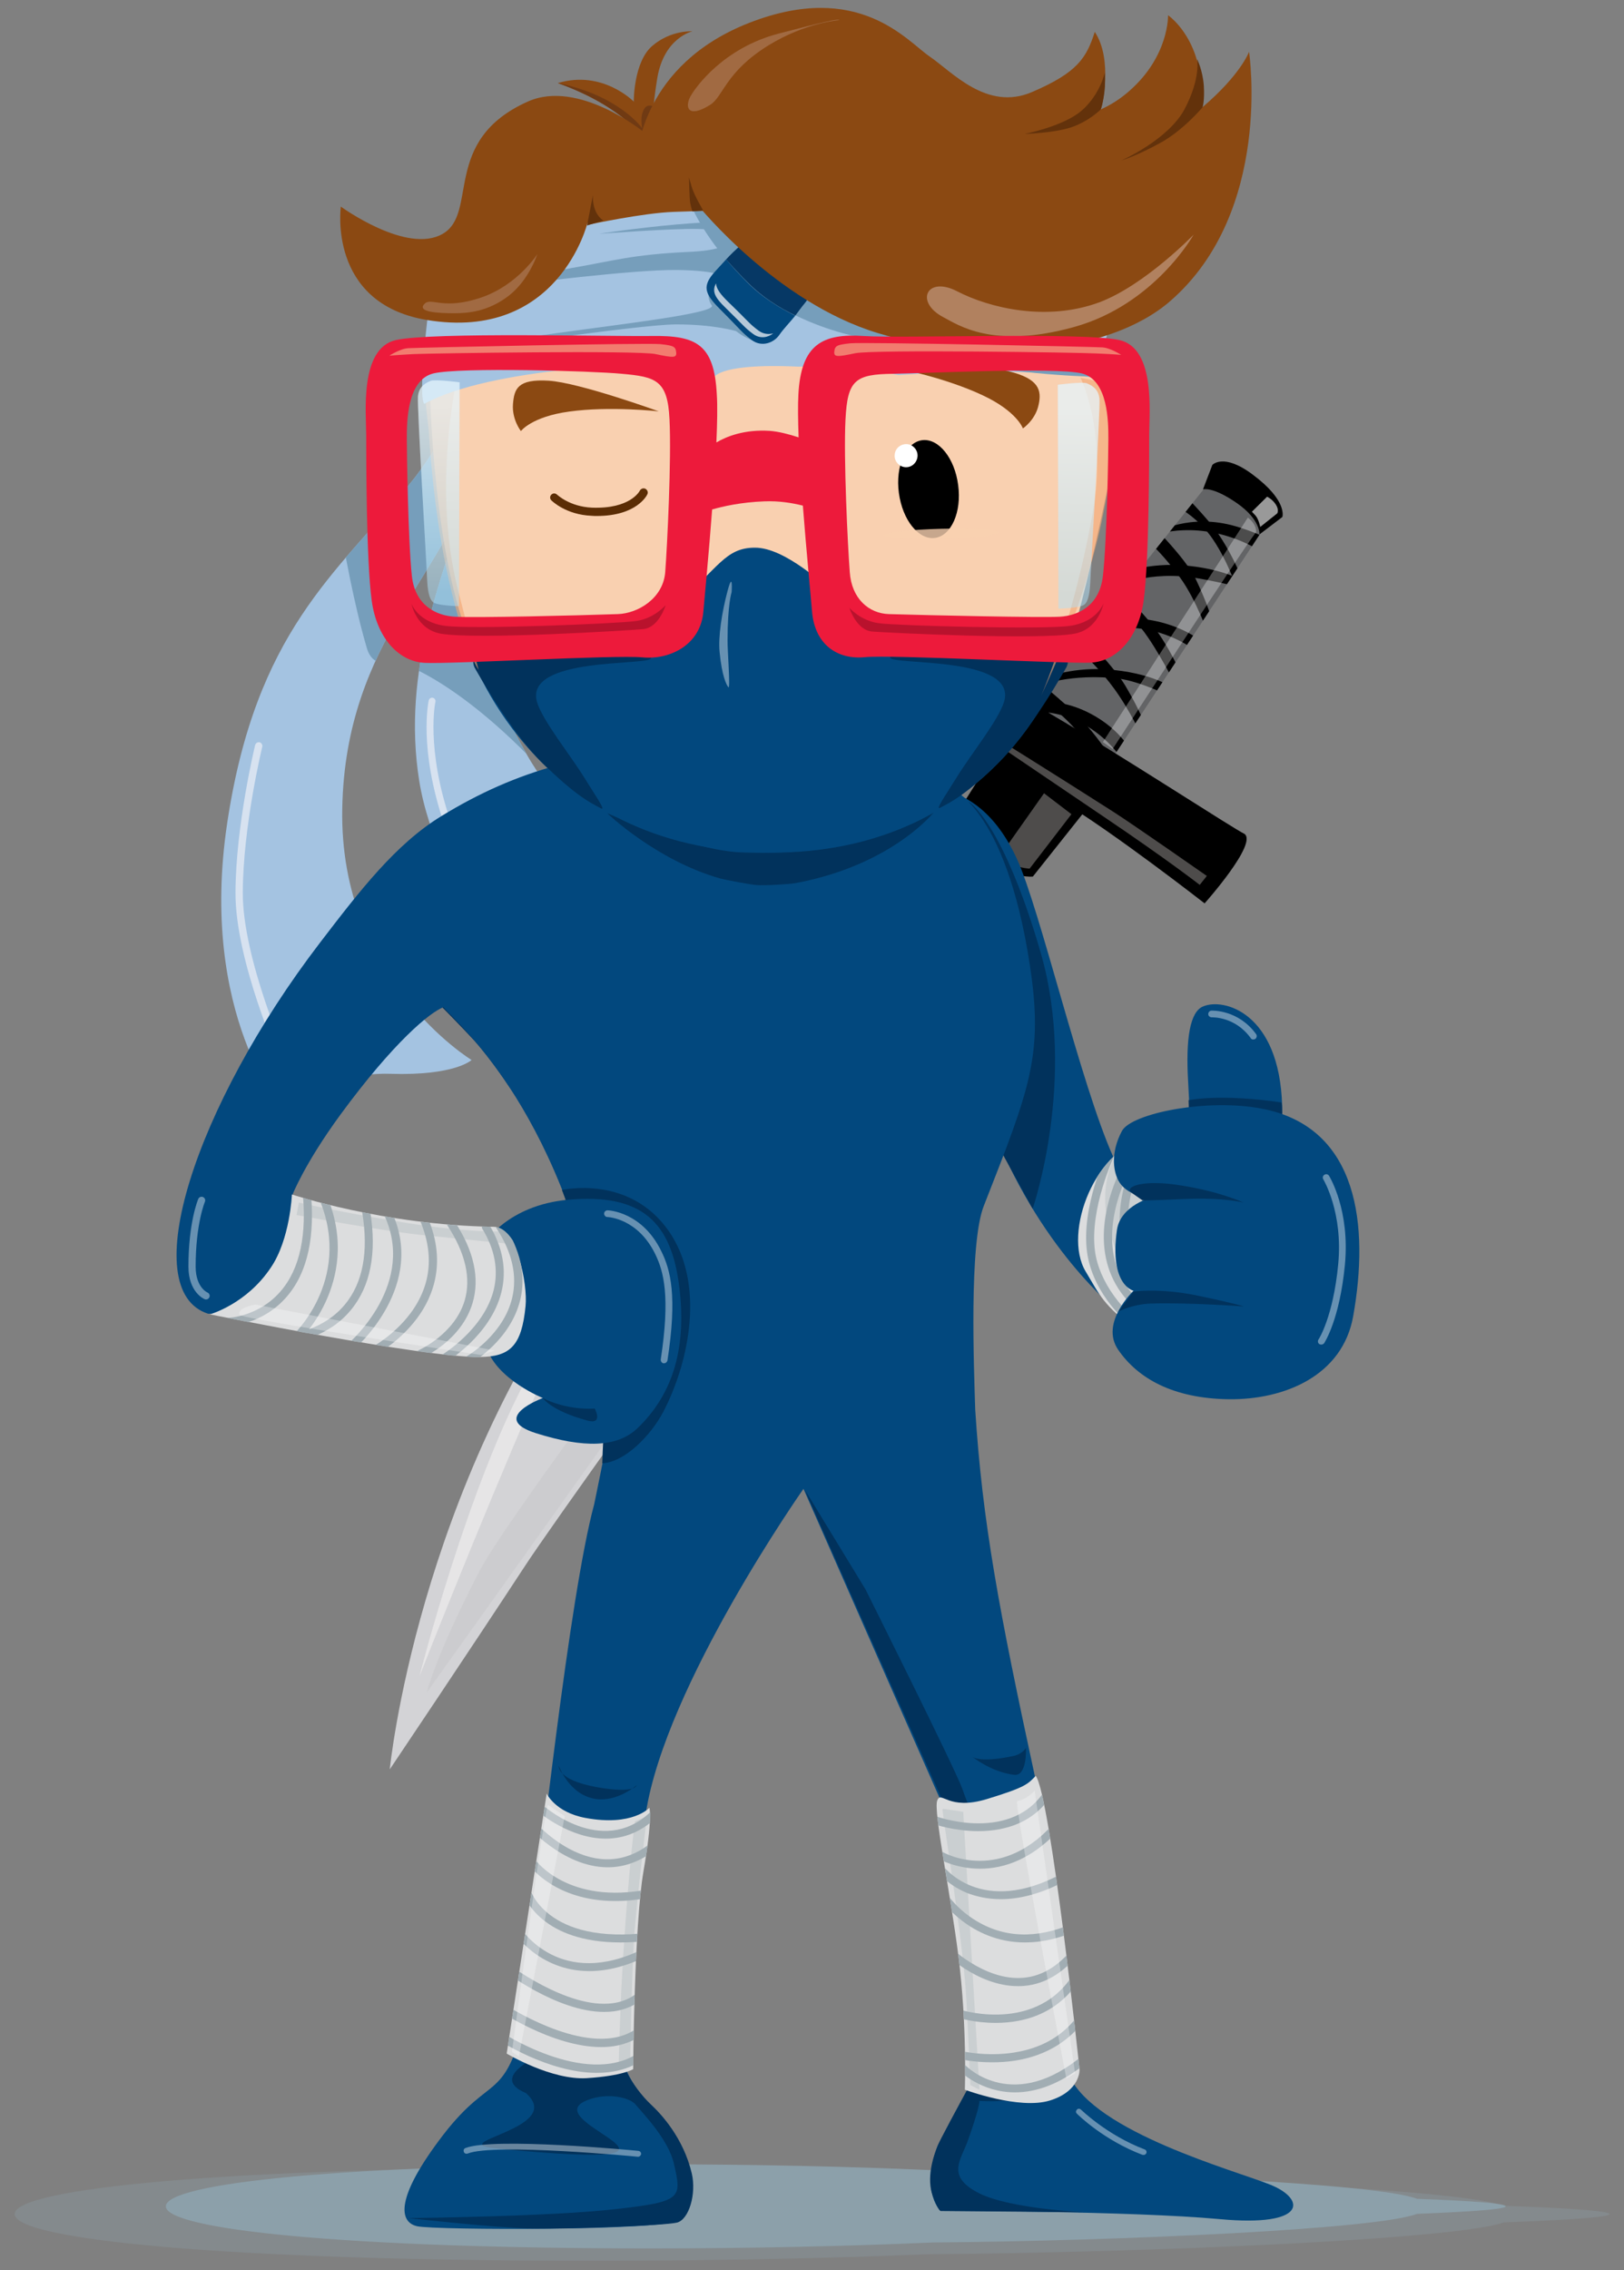 <?xml version="1.0" encoding="utf-8"?>
<!-- Generator: Adobe Illustrator 23.0.1, SVG Export Plug-In . SVG Version: 6.00 Build 0)  -->
<svg version="1.1" id="Layer_1" xmlns="http://www.w3.org/2000/svg" xmlns:xlink="http://www.w3.org/1999/xlink" x="0px" y="0px"
	 viewBox="0 0 800 1117.5" style="enable-background:new 0 0 800 1117.5;" xml:space="preserve">
<rect x="0" y="0" width="800" height="1117.5" fill="#808080" stroke="none"/>
<style type="text/css">
	.st0{fill:#636466;}
	.st1{clip-path:url(#SVGID_2_);}
	.st2{fill:#D3D3D6;}
	.st3{opacity:0.6;fill:#C8C8CA;}
	.st4{fill:#E6E5E6;}
	.st5{fill:#4E4C4B;}
	.st6{fill:#FFFFFF;fill-opacity:0.6;}
	.st7{fill:#FFFFFF;fill-opacity:0.3;}
	.st8{fill:#02487E;}
	.st9{fill:#DCDDDE;}
	.st10{clip-path:url(#SVGID_4_);}
	.st11{fill:#A1ADB3;}
	.st12{fill:#01325C;}
	.st13{opacity:0.3;fill:#A1ADB3;}
	.st14{opacity:0.4;}
	.st15{fill:#FFFFFF;}
	.st16{opacity:0.3;fill:#8CA0AA;}
	.st17{fill:#8CA0AA;}
	.st18{clip-path:url(#SVGID_6_);}
	.st19{fill:#769EBB;}
	.st20{fill:#D7E2F0;}
	.st21{clip-path:url(#SVGID_8_);}
	.st22{fill:#F9D0B0;}
	.st23{opacity:0.6;fill:#F1A671;}
	.st24{fill:#A4C3E1;}
	.st25{fill:#8B4912;}
	.st26{fill:#703A13;}
	.st27{opacity:0.5;fill:#B1E3FA;}
	.st28{opacity:0.5;fill:url(#SVGID_9_);}
	.st29{opacity:0.5;fill:url(#SVGID_10_);}
	.st30{fill:#5B2D05;}
	.st31{fill:#063865;}
	.st32{fill:#A16A42;}
	.st33{fill:#B1815F;}
	.st34{fill:#63320B;}
	.st35{opacity:0.7;fill:#FFFFFF;}
	.st36{opacity:0.4;fill:#FFFFFF;}
	.st37{opacity:0.8;fill:#F9D0B0;}
	.st38{fill:#ED1A3B;}
	.st39{fill:#F27C6F;}
	.st40{fill:#B9122D;}
	.st41{fill:none;stroke:#FFFFFF;stroke-width:3.558;stroke-linecap:round;stroke-linejoin:round;stroke-miterlimit:10;}
	.st42{clip-path:url(#SVGID_12_);}
	.st43{opacity:0.3;fill:#FFFFFF;}
	.st44{clip-path:url(#SVGID_14_);}
	.st45{clip-path:url(#SVGID_16_);}
</style>
<g>
	<g>
		<path class="st0" d="M623.1,259.2l-77.2,117.2L505,350.9L595.2,238c0,0,3.3-3.8,15.4,5.4C623.7,253.4,623.1,259.2,623.1,259.2z"/>
		<g>
			<defs>
				<path id="SVGID_1_" d="M623.1,259.2l-77.2,117.2L505,350.9L595.2,238c0,0,5.5-2.4,16.2,6.3C621.9,252.7,623.1,259.2,623.1,259.2
					z"/>
			</defs>
			<clipPath id="SVGID_2_">
				<use xlink:href="#SVGID_1_"  style="overflow:visible;"/>
			</clipPath>
			<g class="st1">
				<g>
					<path d="M561.8,263.3l2.4-8.2c0,0,19.7,19,25,30.3c9.5,20.1,9.6,28,9.6,28l-3.2-0.2c0,0-6.3-18-14.3-28.9
						C570.2,269.1,561.8,263.3,561.8,263.3z"/>
					<path d="M616,288.3l-2.3,1.5c0,0-17.2-4.4-27.6-5.7c-23.7-2.9-39,5.7-39,5.7l3.5-7c0,0,14.6-6.4,34.5-4.3
						C607,280.7,616,288.3,616,288.3z"/>
					<path d="M525.5,315l2.4-8.2c0,0,19.9,19.9,26.3,30.5c11.2,18.9,11.4,25.3,11.4,25.3l-3.2-0.2c0,0-5.7-12.7-13.7-23.6
						C537.6,323.7,525.5,315,525.5,315z"/>
					<path d="M579.5,339.8L577,343c0,0-15.3-7.6-25.7-8.9c-23.7-2.9-39.7,3.5-39.7,3.5l3.4-3.9c0,0,13.7-6,33.6-3.9
						C570.6,332.1,579.5,339.8,579.5,339.8z"/>
					<path d="M571.7,245.7l9.5-4.4c0,0,13.8,13.8,18.9,21.4c10.7,16,13.9,29,13.9,29l-4.3-0.7c0,0-4.4-14-12.2-25.5
						C587.1,250.2,571.7,245.7,571.7,245.7z"/>
					<path d="M631.1,269.2l-4.3,6.6c0,0-6.1-6.4-20.1-11.2c-24-8.1-41-0.1-41-0.1l4-2.4c0,0,16.2-9.7,39.1-3
						C624.9,263.9,631.1,269.2,631.1,269.2z"/>
					<path d="M546,296.6l5-7.2c0,0,14.3,14.4,19.6,22.2c11.2,16.5,14.6,29.9,14.6,29.9l-4.4-0.8c0,0-7.1-14.9-15.2-26.8
						C554.9,298.1,546,296.6,546,296.6z"/>
					<path d="M596.4,320.1l-2.6,4.6c0,0-6.2-7.5-20.1-12.4c-23.7-8.4-42.1,1.8-42.1,1.8l4.7-5.4c0,0,15.4-8.4,38-1.7
						C590.4,311.8,596.4,320.1,596.4,320.1z"/>
					<path d="M507.4,343.2l4.1-7.8c0,0,17,13.8,23.7,21.5c14.1,16.3,19.7,29.8,19.7,29.8l-4.7-0.5c0,0-9.6-14.9-19.9-26.6
						C516.8,344.1,507.4,343.2,507.4,343.2z"/>
					<path d="M558.7,372.7l-3.8,5.1c0,0-4.4-10.3-17.2-18.9c-21.9-14.8-43-5.8-43-5.8l6.1-5.7c0,0,17.7-7.2,38.9,5.3
						C554.6,361.5,558.7,372.7,558.7,372.7z"/>
				</g>
			</g>
		</g>
		<path d="M612.9,410.4c7.1,4.5-19.5,34.3-19.5,34.3s-44.7-34.9-71.4-50.9c-64.7-38.7-86.8-59.4-86.8-59.4l19-26.5
			c0,0,55.6,38.9,63.4,43.6C552.2,371.8,608.5,408.5,612.9,410.4z"/>
		<path class="st2" d="M513.3,416.7c0,0-228.5,314.1-254.9,354.5C232,811.5,192,871,192,871s13.4-136.9,100.6-254.5
			C379.8,499,485.2,393.7,485.2,393.7L513.3,416.7z"/>
		<path class="st3" d="M210.2,833.2l295.2-413.8l-5.3-2.5c0,0-241.6,313.8-263.7,356.1C214.4,815.3,210.2,833.2,210.2,833.2z"/>
		<path class="st4" d="M206.6,825.3c0,0,23.7-93.6,54-149c30.3-55.4,57.2-82,57.2-82s-32.9,44.1-54.9,94.4
			C235.8,750.9,206.6,825.3,206.6,825.3z"/>
		<path d="M533.6,400.3l-24.8,31.2c0,0-9.1,1.2-21.3-7.5c-12.2-8.6-18.6-19.6-18.6-19.6l20.8-32.9c0,0,3.8-2.2,28,14.9
			C527.1,393.1,533.6,400.3,533.6,400.3z"/>
		<path class="st5" d="M514.3,390.5l13.5,10.3l-20.6,26.8c0,0-3.9-0.1-8.6-2.1c-3.5-1.5-6.3-3.8-6.3-3.8L514.3,390.5z"/>
		<path class="st5" d="M445.4,335.5c0,0,40.8,24.4,102.7,63.9c10.2,6.5,46.4,31.8,46.4,31.8l-3.5,4.4c0,0-15.6-12.2-47.5-33.7
			C494.3,368.6,445.4,335.5,445.4,335.5z"/>
		<path d="M592.6,240.9l4.6-12c0,0,5.4-6.2,20,4.8c17.3,12.9,14.5,20.8,14.5,20.8l-11.3,8.6c0,0,0.8-7.2-11.2-15.5
			C597.2,239.3,592.6,240.9,592.6,240.9z"/>
		<path class="st6" d="M620.8,259.4c0,0-0.7-3.8-2.4-5.7c-1.7-1.8-1.7-1.8-1.7-1.8l7.5-7.4c0,0,2.7,1.3,4.3,3.9
			c1.7,2.6,0.7,4.3,0.7,4.3L620.8,259.4z"/>
		<path class="st7" d="M548.1,368.7l-4.8-3.4l71.4-110.5c0,0,4.3,3,4.1,7.1C611.2,271.6,548.1,368.7,548.1,368.7z"/>
	</g>
	<path class="st8" d="M445.1,389.5c0,0,34.7-12.5,55.8,33.2c11.4,24.7,31.3,110.6,47.5,146.8c25.9,29.3,44.9,3.6,44.9,3.6
		s3.9,63.9-4.8,70.2c-8.8,6.3-38,2-38,2s-39.3-30.7-62.7-93.2c-16.3-43.4-30.6-125.2-30.6-125.2L445.1,389.5z"/>
	<path class="st9" d="M586.4,647.9c0,0-6.8,13.8-26.3,7c-16.8-12.5-18.2-17.2-25.3-29c-11.5-19.1,4.9-62.1,32-66
		c41.7-6.1,32.3,36.1,32.3,36.1s5.3,20,11.3,36.8C614.9,645.7,586.4,647.9,586.4,647.9z"/>
	<g>
		<defs>
			<path id="SVGID_3_" d="M586.4,647.9c0,0-6.8,13.8-26.3,7c-16.8-12.5-18.2-17.2-25.3-29c-11.5-19.1,4.9-62.1,32-66
				c41.7-6.1,32.3,36.1,32.3,36.1s5.3,20,11.3,36.8C614.9,645.7,586.4,647.9,586.4,647.9z"/>
		</defs>
		<clipPath id="SVGID_4_">
			<use xlink:href="#SVGID_3_"  style="overflow:visible;"/>
		</clipPath>
		<g class="st10">
			<g>
				<path class="st11" d="M567.4,659.9c0.7,0,1.3-0.3,1.7-1c0.6-0.9,0.3-2.2-0.7-2.8c-15.6-9.6-27-25.4-29-40.2
					c-2.8-20.9,9.5-47,9.7-47.3c0.5-1,0.1-2.2-0.9-2.7c-1-0.5-2.2-0.1-2.7,0.9c-0.5,1.1-13,27.5-10,49.6c2.2,16.2,14,32.7,30.9,43
					C566.7,659.8,567.1,659.9,567.4,659.9z"/>
			</g>
			<g>
				<path class="st11" d="M570.2,651.3c0.7,0,1.4-0.4,1.7-1c0.6-1,0.2-2.2-0.7-2.7c-11.7-6.7-19.1-15.8-22-27.1
					c-5.9-23.1,9-47.9,9.2-48.1c0.6-0.9,0.3-2.2-0.7-2.8c-0.9-0.6-2.2-0.3-2.8,0.7c-0.7,1.1-16,26.5-9.6,51.2
					c3.2,12.3,11.2,22.3,23.8,29.6C569.6,651.2,569.9,651.3,570.2,651.3z"/>
			</g>
			<g>
				<path class="st11" d="M578,643.3c0.7,0,1.4-0.4,1.7-1c0.6-1,0.2-2.2-0.7-2.7c-11.7-6.7-19.1-15.8-22-27.1
					c-5.9-23.1,9-47.9,9.2-48.2c0.6-0.9,0.3-2.2-0.7-2.8s-2.2-0.3-2.8,0.7c-0.7,1.1-16,26.5-9.6,51.2c3.2,12.3,11.2,22.3,23.8,29.6
					C577.3,643.2,577.7,643.3,578,643.3z"/>
			</g>
		</g>
	</g>
	<path class="st12" d="M477,394.5c0,0,21.8,26.1,30.3,93.7c5.1,40.7-13.4,79.9-13.4,79.9l14.8,26.9c0,0,21.9-63.6,4-125.9
		C493.8,403.9,477,394.5,477,394.5z"/>
	<path class="st13" d="M586.4,647.9c0,0-6.8,13.8-26.3,7c-1.2-8.6,1.2-15-5-27.3c-9.6-19-15.6-40.6-5.3-59.4
		c4.9-4.4,10.7-7.4,17-8.3c41.7-6.1,32.3,36.1,32.3,36.1s5.3,20,11.3,36.8C614.9,645.7,586.4,647.9,586.4,647.9z"/>
	<g>
		<g>
			<g>
				<path class="st8" d="M586.1,570.5c0,0,0.5-16-0.8-37.8c-1.3-21.8,1-34.5,7.2-37.2c10.1-4.5,37.8,2.8,39.1,48.9
					c1.2,46.1-8.1,23.7-8.1,23.7L586.1,570.5z"/>
				<path class="st12" d="M585.5,541.6c0,0,0.6,19.8,0.9,21c0.4,1.2,4.2-0.7,4.2-0.7s22-8.1,30.4-10.1c8.3-2,10.4,0.1,10.4,0.1
					s0.5-4.7-0.1-9.2C600.5,538.2,585.5,541.6,585.5,541.6z"/>
			</g>
			<g class="st14">
				<path class="st15" d="M617.4,511.7c0.3,0,0.7-0.1,1-0.3c0.7-0.5,0.9-1.6,0.4-2.3c-8.8-12.1-21.5-11.6-22-11.6
					c-0.9,0-1.6,0.8-1.6,1.7c0,0.9,0.8,1.6,1.7,1.6c0.5,0,11.5-0.4,19.2,10.2C616.3,511.5,616.9,511.7,617.4,511.7z"/>
			</g>
		</g>
		<path class="st8" d="M605.3,688.8c-27.7-0.4-44.9-10.4-54.5-24.4c-9.1-13.3,7.6-29,7.6-29s-12-2.6-8.2-29.8
			c1.7-12.5,17.8-16.4,17.8-16.4s-10.1,0.8-15.7-6c-4.1-5-5.5-15.6,0.4-26.5c4.7-8.6,41.7-16.1,68.6-11c48.4,9,53.1,58.3,45.3,102.2
			C661.4,677.1,633,689.1,605.3,688.8z"/>
		<path class="st12" d="M612.6,592c0,0-9.7-2.6-28.5-1.8c-20.1,0.9-21.3,0.7-21.3,0.7s-1.2-0.8-5.3-3.7c-4.1-3,5.6-6.8,24.6-3.6
			C601.1,586.6,612.6,592,612.6,592z"/>
		<path class="st12" d="M558.3,635.8c0,0,13.1-1.9,31.7,2c18.6,3.9,22.7,5.3,22.7,5.3s-27.7-2-45.8-1.4c-9.1,0.3-15.9,3.9-15.9,3.9
			L558.3,635.8z"/>
		<g class="st14">
			<path class="st15" d="M650.9,661.9c0.5,0,1.1-0.3,1.4-0.7c0.3-0.5,7.6-11.7,10.2-38.4c2.6-26.9-7.4-43.3-7.8-44
				c-0.5-0.8-1.5-1-2.3-0.5c-0.8,0.5-1,1.5-0.5,2.3c0.1,0.2,9.8,16.3,7.3,41.9c-2.5,25.9-9.6,36.8-9.7,36.9
				c-0.5,0.8-0.3,1.8,0.5,2.3C650.2,661.8,650.6,661.9,650.9,661.9z"/>
		</g>
	</g>
	<path class="st16" d="M291,1066.9c60.6,0,117.3,1.2,165.8,3.2c112,0.9,261.4,7.4,284,15.7c32.9,1.2,52.1,2.6,52.1,4.1
		s-19.2,2.9-52.1,4.1c-22.7,8.3-172.1,14.8-284.2,15.7c-48.5,2-105.1,3.2-165.6,3.2c-179.1,0-283.8-10.3-283.8-23
		C7.2,1077.2,111.9,1066.9,291,1066.9z"/>
	<path class="st17" d="M320.1,1065.4c50.9,0,98.5,1.1,139.3,2.9c94.1,0.8,219.6,6.6,238.6,14.1c27.6,1,43.7,2.3,43.7,3.7
		c0,1.4-16.1,2.6-43.7,3.7c-19,7.5-144.6,13.3-238.7,14.1c-40.7,1.8-88.3,2.9-139.2,2.9c-150.4,0-238.4-9.3-238.4-20.7
		C81.7,1074.6,169.7,1065.4,320.1,1065.4z"/>
	<g>
		<g>
			<defs>
				<path id="SVGID_5_" d="M230,168.6c0,0,21.4,17.3,4.4,65.9c-17,48.6-36.5,95.7-27.9,149.8c8.6,54.1,60.1,118.3,60.1,118.3
					s2.6-16.5,25-29.1c33.1-18.5,56.9-14.5,56.9-14.5s-61.4-38.8-89.3-88.1c-27.9-49.2-19.4-64.4-6-109.5
					c16.2-54.8-9.2-87.5-9.2-87.5L230,168.6z"/>
			</defs>
			<use xlink:href="#SVGID_5_"  style="overflow:visible;fill:#A4C3E1;"/>
			<clipPath id="SVGID_6_">
				<use xlink:href="#SVGID_5_"  style="overflow:visible;"/>
			</clipPath>
			<g class="st18">
				<path class="st19" d="M218.1,177.4l6.3,37.5c0,0-5.2,34.3-11.2,67.2c-6.1,32.9-14.8,44.7-14.8,44.7s29.4,8.9,72.9,56.9
					c12.6,22.2-7.1-66.7-7.1-66.7S253.6,200,239.9,178.9C226.1,157.9,218.1,177.4,218.1,177.4z"/>
			</g>
		</g>
		<g>
			<path class="st20" d="M244.9,454.5c0.3,0,0.7-0.1,0.9-0.3c0.8-0.5,1-1.6,0.5-2.4c-0.2-0.3-17-25.8-24.4-47.6
				c-12.2-36-7.5-58.5-7.4-58.7c0.2-0.9-0.4-1.8-1.3-2c-0.9-0.2-1.8,0.4-2,1.3c-0.2,0.9-5,23.6,7.5,60.6
				c7.5,22.2,24.6,48.1,24.8,48.4C243.8,454.3,244.4,454.5,244.9,454.5z"/>
		</g>
	</g>
	<g>
		<g>
			<defs>
				<path id="SVGID_7_" d="M241.2,154.7c0,0,1.5,33.9-8,76.2c-11.4,50.6-63.1,83.3-64.6,167.2c-1.6,84,63.7,123.7,63.7,123.7
					s-8.1,7.8-40,6.8c-32-1-52.7,18.3-52.7,18.3s-41.8-47.4-27.7-141.6c14.1-94.2,53.5-122.8,89.4-166.4
					c35.9-43.6,33.7-87.1,33.7-87.1L241.2,154.7z"/>
			</defs>
			<use xlink:href="#SVGID_7_"  style="overflow:visible;fill:#A4C3E1;"/>
			<clipPath id="SVGID_8_">
				<use xlink:href="#SVGID_7_"  style="overflow:visible;"/>
			</clipPath>
			<g class="st21">
				<path class="st19" d="M209.3,147.2c0,0,17.7,25.2-8.6,72.3c-26.2,47.1-39.6-5.5-39.6-5.5s7.1,62.3,19.6,105
					c7.4,25.2,51.4-21.6,51.4-21.6s13-76.8,7.8-106.3c-5.2-29.5-4.2-32.5-4.2-32.5L209.3,147.2z"/>
			</g>
		</g>
		<g>
			<path class="st20" d="M140.2,524.8c0.2,0,0.5-0.1,0.7-0.2c0.9-0.4,1.3-1.5,0.9-2.4c-0.2-0.5-22.3-50.1-22.2-82.7
				c0.1-32.8,9.5-71.5,9.6-71.9c0.2-1-0.4-1.9-1.3-2.2c-1-0.2-1.9,0.4-2.2,1.3c-0.1,0.4-9.6,39.6-9.7,72.8
				c-0.1,33.4,21.6,82.1,22.5,84.2C138.9,524.4,139.5,524.8,140.2,524.8z"/>
		</g>
	</g>
	<path class="st8" d="M377.6,797.2"/>
	<path class="st12" d="M217.9,495.9c0,0,3.3-3.7,10.1-4.6c14.9-2,27.7,4.3,19.5,19.4c-5.4,10,4.5,26,4.5,26s-9.6-14.8-18.5-24.6
		C227.8,505.9,217.9,495.9,217.9,495.9z"/>
	<path class="st8" d="M157.6,464.1c19.6-25.6,37.4-48.7,59.9-62.4c36.7-22.5,74.6-33.4,124.7-32.7l125.3,18.7
		c0,0,27.7,8.2,39.8,87.3c6.8,44.3,0.1,60.6-22.7,118.7c-7.3,18.6-4.8,80.2-4.2,100.1c3.5,55.4,11.8,99.4,29.5,181.1
		c17.6,81.2,5.7,115.8,8.9,122.7l-40.1-7c-3.8-26.9-14.7-102.9-14.7-102.9l-68.2-154.8c0,0-68,96.6-77.7,159.9
		c-3.4,22.1-14.3,56.4-17.2,79l-41.4,1.9c6.4-52.9,21-188.1,33.2-233.2c0,0,5.6-26.6,10.8-55.5c-1.9-4.5-3.1-10.3-4.4-17.9
		C279,547.8,226.1,505,218.5,495.8c-6.6,2.4-24.6,17.2-50.8,52.9c-17.8,24.3-23.7,39.6-23.7,39.6s5.7,25.5-5.2,41.3
		c-11,15.8,4.1,17.1-36.3,17.1C66.7,635.2,96,544.5,157.6,464.1z"/>
	<path class="st12" d="M396.3,733.1l30,49.2c0,0,44.5,88.9,47.8,98.4c3.3,9.5,5.3,12.9,5.3,12.9l-14.3-5.4L396.3,733.1z"/>
	<path class="st12" d="M313.6,878.8c0,0-9.2,8.2-19.9,6.8c-13.3-1.8-18.4-16.3-18.4-16.3s-1.2,6.8,18.4,10.4
		C313.3,883.2,313.6,878.8,313.6,878.8z"/>
	<path class="st12" d="M505.4,860.4c0,0,0.7,14.1-5.8,13.3c-11.7-1.5-20.7-9-20.7-9s3,3.3,19.9-0.2
		C503.7,863.6,505.4,860.4,505.4,860.4z"/>
	<path class="st12" d="M299.1,400.3c0,0,41.7,18.4,66,19.3c57.4,2.3,90.7-16.7,95.4-20.3c0,0-20.3,26.3-68.4,35.4
		c-3.1,0.6-15.9,1.3-19.2,1c-3.1-0.2-15.3-2.5-18.3-3.3C323.1,423.4,299.1,400.3,299.1,400.3z"/>
	<path class="st22" d="M211.7,190.2c0,0,1.6,91.4,22.9,131.4c21.3,40,135.2,42,173.9,44.7c38.7,2.7,111.4-38.7,117.4-48
		c6-9.3,28-114.7,28.7-126.1c0.7-11.3-87.4-40-143.4-36.7c-56,3.3-144.8-1.3-144.8-1.3L211.7,190.2z"/>
	<path class="st8" d="M521.3,331.6c0,0-31.2,86.1-137.4,88.1c-117.8,2.1-151.4-96.1-151.4-96.1s80.7-8.7,100.7-26
		c20.8-18,24-28,38.7-28c14.7,0,34.3,17.9,46.7,29.4c17.3,16,113.4,17.4,113.4,17.4L521.3,331.6z"/>
	<path class="st12" d="M280.2,320.2c0,0-37.8-1.6-43.5,1.1c-5.7,2.7-2.8,7.5-2.8,7.5s17.3,31.2,33.4,46.9c16.4,16,23,19.2,28.7,22.2
		c2.7,1.4-2.3-5.6-8.3-15.3c-6.8-11-20.3-27.7-23.1-36.8c-6.9-22.8,55.6-17.9,56.1-21.8C322.7,309.4,280.2,320.2,280.2,320.2z"/>
	<path class="st12" d="M479.1,319.9c0,0,37.8-1.6,43.4,1.1c5.7,2.7,2.8,7.5,2.8,7.5s-17.3,31.2-33.4,46.9
		c-16.4,16-23,19.2-28.7,22.2c-2.7,1.4,2.3-5.6,8.3-15.3c6.8-11,20.3-27.7,23.1-36.8c6.9-22.8-55.6-17.9-56.1-21.8
		C436.6,309.1,479.1,319.9,479.1,319.9z"/>
	<path class="st23" d="M550.6,189.7c0,0,1.6,20.3-7.1,63.1c-8.7,42.9-25.1,77.6-29.9,88.1c-4.8,10.4,13.7-26.9,24.8-89.1
		c7-39.5-6.1-65.8-6.1-65.8L550.6,189.7z"/>
	<path class="st23" d="M207.4,177.5l20-1.7c0,0-16.2,59.3-1.5,115.8c14.6,56.2,9.8,38,9.8,38s-6.4-8.4-14.5-43.6
		c-8.1-35.2-9.9-73-9.9-73L207.4,177.5z"/>
	<path class="st24" d="M351,187c0,0-0.5-8.5,42.5-6.5c0,0,21.7-1,49.1,4.1c66-4.4,97,1.5,97,1.5l12.4-45.9L345.1,96.8l-70.7,13.3
		l-40.7,26l-22.6,16.3c0,0-5.4,42.4-2.1,46.4c32.7-18,110.7-20,117.4-19.4C333.1,180.2,351,187,351,187"/>
	<g>
		<path class="st25" d="M321.4,67.9c0,0-0.9-9.6,2.4-29.5c3.3-19.9,17.3-23,17.3-23s-10.6-0.7-19.8,7.2c-9.2,7.9-9.1,27.2-9.1,27.2
			l0.2,0.4c0,0-15.4-16-37.6-9.3c33.1,11.8,43.3,28.5,43.3,28.5l1.8,2.4L321.4,67.9"/>
		<path class="st26" d="M321.4,67.9c0,0-1.6,3.2,0.2-15.7c-2-0.4-4-0.8-5.3,4c-0.7,2.7,0,6.9,0,6.9S305.1,47,274.8,40.9
			c33.1,11.8,43.3,28.5,43.3,28.5l1.8,2.4L321.4,67.9"/>
	</g>
	<path class="st25" d="M324.5,202.5c0,0-24-2.7-44.1,0.1c-18.5,2.5-23.8,9.6-23.8,9.6s-4.5-5.7-3.9-13.3c0.6-7.6,2.4-12.4,17.5-11.5
		C285.3,188.3,324.5,202.5,324.5,202.5z"/>
	<path class="st25" d="M442,181.3c0,0,23.7,4.6,42.1,13.3c16.9,7.9,19.8,16.3,19.8,16.3s6.1-4.1,7.7-11.5c1.7-7.4,0.1-13-14.6-16.6
		C482.4,179,442,181.3,442,181.3z"/>
	<path class="st19" d="M365.8,108.9c0,0-11.9-0.2-32.5,1.6c-20.6,1.8-38.1,4.6-38.1,4.6s35.8-2.7,48.4-2.4
		c12.6,0.3,15.3,1.5,15.3,1.5s8.8,8.5-19.5,9.8c-28.3,1.3-37.7,4.5-57.6,7.9c-19.8,3.4-27.2,8.1-27.2,8.1s57.5-7.4,79.1-7.1
		c21.7,0.3,24.6,4,24.6,4l0,13l-8.8-7.9c0,0-1.6,4.4,1.1,8.3c2.7,3.9-45.1,9.3-77.1,13.8c-31.9,4.5-45.6,8.7-45.6,8.7
		s85.6-12.9,104.7-13.1c19-0.1,30,3.3,30,3.3s5.5,4.5,12,5.7c6.5,1.2,21.2-18.1,21.2-18.1s0.7,9.9,26.3,14.6
		c11.5,2.1,39.6,11.3,65.3,15.5c31.6,5.1,60.5,4.9,60.5,4.9s-56.4-15.1-31.6-16.2c46.8-2.1,34.5-24.8,34.5-24.8s-149-2.4-141.1-2.4
		c8,0,44.6,7.6,44.6,7.6l-53.6-16.9l-34.3-24.2"/>
	<path class="st27" d="M521.1,189.4c0,0,12.3-1.6,14.3-0.7c2,0.9,5.7,2.4,6.2,7.6c0.5,5.1-4.4,85.3-4.5,90
		c-0.2,4.7-0.8,9.6-2.9,11.3c-2,1.8-12.8,2-12.8,2L521.1,189.4z"/>
	
		<linearGradient id="SVGID_9_" gradientUnits="userSpaceOnUse" x1="268.797" y1="202.109" x2="270.795" y2="293.349" gradientTransform="matrix(-1 0 0 1 800 0)">
		<stop  offset="0" style="stop-color:#FFFFFF"/>
		<stop  offset="1" style="stop-color:#FFFFFF;stop-opacity:0"/>
	</linearGradient>
	<path class="st28" d="M521.1,189.4c0,0,12.3-1.6,14.3-0.7c2,0.9,5.7,2.4,6.2,7.6c0.5,5.1-4.4,85.3-4.5,90
		c-0.2,4.7-0.8,9.6-2.9,11.3c-2,1.8-12.8,2-12.8,2L521.1,189.4z"/>
	<path class="st27" d="M226.4,188.2c0,0-12.3-1.6-14.3-0.7c-2,0.9-5.7,2.4-6.2,7.6c-0.5,5.1,4.4,85.3,4.5,90
		c0.2,4.7,0.8,9.6,2.9,11.3c2,1.8,12.8,2,12.8,2L226.4,188.2z"/>
	
		<linearGradient id="SVGID_10_" gradientUnits="userSpaceOnUse" x1="2420.823" y1="200.9" x2="2422.822" y2="292.136" gradientTransform="matrix(1 0 0 1 -2204.57 0)">
		<stop  offset="0" style="stop-color:#FFFFFF"/>
		<stop  offset="1" style="stop-color:#FFFFFF;stop-opacity:0"/>
	</linearGradient>
	<path class="st29" d="M226.4,188.2c0,0-12.3-1.6-14.3-0.7c-2,0.9-5.7,2.4-6.2,7.6c-0.5,5.1,4.4,85.3,4.5,90
		c0.2,4.7,0.8,9.6,2.9,11.3c2,1.8,12.8,2,12.8,2L226.4,188.2z"/>
	<g>
		<path class="st30" d="M294,254c19.7,0,24.7-10.2,24.9-10.7c0.5-1,0-2.2-1-2.7c-1-0.5-2.2,0-2.7,0.9c-0.2,0.4-4.8,9.1-23.6,8.4
			c-11.1-0.5-17.1-6.4-17.2-6.4c-0.8-0.8-2-0.8-2.8,0c-0.8,0.8-0.8,2,0,2.8c0.3,0.3,7.2,7.1,19.8,7.6C292.4,254,293.2,254,294,254z"
			/>
	</g>
	<path class="st19" d="M398.4,146.3c26.9,16.7,51.6,21.1,51.6,21.1l-24.8-1c0,0-16.4-2.8-33.4-11.2c0.7-0.9,1.4-1.8,2.1-2.8
		C395.6,150.1,397.5,148.3,398.4,146.3z"/>
	<path class="st19" d="M357.7,127.7c-11.5-13.6-16.2-24.3-16.2-24.3l7.2-0.7c0,0,4.9,9,15.7,18.5
		C361.9,123.3,359.8,125.4,357.7,127.7z"/>
	<path class="st8" d="M364.4,121.2c0.6-0.5,1.1-1,1.8-1.6c5.2-4.2,9.6-4.3,14.9,1.4c2.5,2.7,5.8,6.3,14.4,15.9
		c3.8,4.2,4.1,6.9,3,9.3c-1.1-0.7-2.3-1.4-3.4-2.1C381.4,135.2,371.4,127.4,364.4,121.2z"/>
	<path class="st8" d="M357.7,127.7c3,3.6,6.6,7.5,11,11.9c6.7,6.7,15,11.8,23,15.8c-3,3.7-5.9,6.7-7.9,9.6
		c-2.5,3.6-8.5,6.2-13.6,2.3c-5.1-3.9-4.6-4.2-15.7-15.3c-7.6-7.6-8.6-11.3-2.3-18.3C354.4,131.3,356.1,129.4,357.7,127.7z"/>
	<path class="st31" d="M357.7,127.7c2.1-2.3,4.2-4.3,6.6-6.5c7.1,6.2,17,14,30.7,23c1.1,0.7,2.3,1.4,3.4,2.1c-0.9,2-2.8,3.8-4.5,6.2
		c-0.7,1-1.4,1.9-2.1,2.8c-8.1-3.9-16.3-9.1-23-15.8C364.4,135.2,360.8,131.2,357.7,127.7z"/>
	<path class="st25" d="M317.1,65c0,0-32.1-26.2-57.1-15c-42.8,19.1-24.1,54.8-41.9,65.1c-17.7,10.3-50.2-13.4-50.2-13.4
		s-6.7,47.6,42.3,55.8c65,10.8,79.2-47.8,79.2-47.8l1,0.8c0,0,26.6-5.7,41.4-6.2c14.8-0.5,14.8-0.5,14.8-0.5l-2.4-2.3
		c0,0,38.2,47.2,88,62.4c49.9,15.2,113.2,11.4,144.4-15.8c50.6-44.1,38.7-122.6,38.7-122.6s-4.1,11.3-23.1,27.4l-0.2-0.9
		c0,0,2.1-7.6-2.5-22.8C585,14,575.4,7.5,575.4,7.5s0.6,20-19,37.2c-4.5,4-9.3,7-14.2,9.2l0.4-1c0,0,5.9-23.4-3.3-37.2
		c-4.1,12.8-8.5,20-30.9,29.6c-22.3,9.6-39.4-10-50.6-17.6c-11.1-7.6-34.9-37.4-88.6-16.5c-53.2,20.7-55.2,65.1-55.2,65.1L317.1,65z
		"/>
	<path class="st32" d="M223.7,154.2c6.7,0,16.6-0.7,26.9-8.6c10-7.7,14.1-20.5,14.1-20.5s-9.7,15.2-27.5,21.3
		c-19,6.5-24.7-0.2-28,3.1C204.9,153.7,216.3,154.2,223.7,154.2z"/>
	<path class="st32" d="M413.5,9.9c-0.6-0.8-8,0.9-30.2,6.7c-26.8,7.1-40.5,26-43.2,30.9c-2.7,4.9-1.6,11.1,9.6,4.2
		c6.7-4.1,7.5-16.2,28.9-29.4C397,11,413.5,9.9,413.5,9.9z"/>
	<path class="st33" d="M588,115.5c0,0-19.2,34.5-59,45.5c-39.9,11-56.9-1-64.2-4.8c-14.4-7.5-8.3-20.6,6.7-12.8
		c16.1,8.3,44.2,15,70.1,5.4C564.1,140.3,588,115.5,588,115.5z"/>
	<path class="st34" d="M542.2,53.9c0,0-5.9,6-14.9,8.9c-9,2.8-22.5,3.1-22.5,3.1s16.1-3.1,25.6-9.6c6.8-4.6,12-13,13.8-20.5
		c0,0,0.4,4.3-0.1,8.9C543.4,51.1,542.2,53.9,542.2,53.9z"/>
	<path class="st34" d="M592.4,52.8c0,0-9.6,11.5-21.1,17.7c-11.5,6.3-18.9,8.5-18.9,8.5s23.2-10.2,31.2-25.4
		c8-15.2,6.1-24.5,6.1-24.5s2.7,5.3,3.3,12.9C593.5,49.5,592.4,52.8,592.4,52.8z"/>
	<path class="st34" d="M292.1,95.9l-2.9,15.1c0,0,6.1-1.9,8-2.4C291.2,104.4,292.1,95.9,292.1,95.9z"/>
	<path class="st34" d="M346.4,103.6c0,0-4.2-7.1-5.5-11.1c-1.2-4-1.5-5.2-1.5-5.2s0.2,10.5,0.6,12.6c0.4,2.1,1.1,4.2,1.1,4.2
		L346.4,103.6z"/>
	<path class="st35" d="M352.7,139.5c0.2,2.7,2.2,5.4,6.1,9.2c10.5,10.1,10,10.4,14.8,14c2.4,1.8,5,2,7.3,1.4c-2.5,2-6.4,2.9-9.9,0.3
		c-4.4-3.3-4-3.5-13.6-12.9C352.2,146.5,350.6,143.5,352.7,139.5z"/>
	<path class="st36" d="M358.8,338.3c-1-1.2-3.2-5.7-4.3-17.2c-0.8-7.5,1.1-19.7,3.9-30.2c2.8-10.5,2,0.6,2,0.6s-2,6-2,23.6
		C358.3,319.9,359.9,339.6,358.8,338.3z"/>
	<g>
		<path d="M472,238.8c1.8,13.3-3.4,24.9-11.4,26c-8.1,1.1-16-8.8-17.8-22.1c-1.8-13.3,3.4-24.9,11.4-26
			C462.3,215.6,470.3,225.5,472,238.8z"/>
		<path class="st15" d="M440.8,223.3c-0.6,3.1,1.5,6,4.5,6.6c3.1,0.6,6-1.5,6.6-4.6c0.6-3.1-1.5-6-4.5-6.6
			C444.3,218.2,441.3,220.2,440.8,223.3z"/>
		<path class="st37" d="M435.5,263.5c0-1.4,12.6-2.8,28.2-3.2c15.6-0.4,28.3,0.4,28.3,1.8c0,1.4-12.6,2.8-28.2,3.2
			C448.2,265.7,435.5,264.9,435.5,263.5z"/>
	</g>
	<g>
		<path class="st38" d="M180.4,214.2c0,10.8,0,61.4,2.7,81.4c2.5,18.5,13.3,30,26,30.7c12.7,0.7,94.1-4,107.4-2.7
			c13.3,1.3,28.7-6,30-22.7c0.7-8.3,2.7-28.7,4.3-50.1c5.1-1.5,14.4-3.6,25.7-4c7.4-0.3,13.8,0.8,19,2.1c1.7,22.1,3.8,43.4,4.5,51.9
			c1.3,16.7,12.7,24,26,22.7c13.3-1.3,98.7,3.3,111.4,2.7c12.7-0.7,23.5-12.2,26-30.7c2.7-20,2.7-70.6,2.7-81.4
			c0-10.7,3.3-42.7-14.7-46.7c-18-4-106.1-0.7-126.1-2c-20-1.3-30.7,4-32,28.7c-0.3,5.4-0.2,12.8,0.1,21.2c-4.9-1.6-10-2.9-14.2-3.2
			c-12.4-0.8-21.2,2.7-26.3,5.7c0.4-9.4,0.6-17.7,0.2-23.7c-1.3-24.7-10.1-29-32-28.7c-20.1,0.3-108.1-2-126.1,2
			C177,171.5,180.4,203.5,180.4,214.2z M416.5,206.4c1-19.3,4.7-22.2,23.6-22.4c14.8-0.2,79.5-3.3,92.7-0.2
			c13.2,3.1,13.2,24.1,13.2,32.4c0,5.4-0.7,50-2.7,67.4c-1.7,14.5-12,19.5-21.4,20c-9.3,0.5-64-0.7-84-1.3
			c-9.9-0.3-18.4-7.6-19.3-20.7C417.6,268.5,415.5,225.7,416.5,206.4z M200.4,216.2c0-8.3,0-29.3,13.2-32.4
			c13.2-3.1,78-1.2,92.7,0.2c16.8,1.5,22.6,3.1,23.5,22.4c1,19.3-1.1,62.1-2.1,75.2c-1,13-13.5,20.4-23.4,20.7
			c-20,0.7-70.7,1.9-80.1,1.3c-9.3-0.5-19.7-5.5-21.3-20C201,266.2,200.4,221.6,200.4,216.2z"/>
		<path class="st39" d="M191.8,175.1c0,0,5.3-3.5,9.4-3.7c4.1-0.3,117.7-2.7,124.1-2c6.5,0.7,7.5,1.2,7.8,4
			c0.3,2.8-1.2,2.8-10.2,0.9c-9-1.9-109.8-0.4-119.1,0C194.6,174.8,191.8,175.1,191.8,175.1z"/>
		<path class="st39" d="M552.3,174.7c0,0-5.3-3.5-9.4-3.7c-4.1-0.3-117.7-2.7-124.1-2c-6.5,0.7-7.5,1.2-7.8,4
			c-0.3,2.8,1.2,2.8,10.2,0.9c9-1.9,109.8-0.4,119.1,0.1C549.6,174.4,552.3,174.7,552.3,174.7z"/>
		<path class="st40" d="M327.9,297.9c0,0-5.5,6.5-14.5,7.8c-9,1.3-80.5,4.2-94,2.4c-13.5-1.7-16.7-10.9-16.7-10.9
			s2.4,12.8,14.8,14.8c18.3,2.9,91.3-1.6,99.2-2.3C324.6,309.1,327.9,297.9,327.9,297.9z"/>
		<path class="st40" d="M418.4,299.2c0,0,5.5,6.4,14.6,7.6c9,1.2,80.5,3.2,94,1.3c13.5-1.9,16.6-11.1,16.6-11.1s-2.3,12.9-14.6,15
			c-18.3,3.1-91.3-0.5-99.2-1.1C421.9,310.4,418.4,299.2,418.4,299.2z"/>
	</g>
	<g class="st14">
		<path class="st41" d="M101.5,637.9c0,0-6.9-2.8-6.9-14.4c0-21.6,4.7-32.6,4.7-32.6"/>
	</g>
	<path class="st8" d="M496.6,943.7c4.1,19.7,16,1.6,18.9,17.5c7,37.9,9.5,56.6,11.2,60.5c12.5,28,81.9,46.8,99.2,53.8
		c17.3,7,18.3,20.9-25,16.9c-43.3-4-137.5-4.1-137.5-4.1s-9.6-8-1.9-31c3.8-11.4,24.2-16.1,17.5-65.1c-3-22.1,12.7-44.3,12.7-44.3
		L496.6,943.7z"/>
	<path class="st12" d="M480.1,1022c0,0-11.8,21.5-16.5,30.7c-4.7,9.2-7,20.2-4.2,28c2.8,7.8,4,7.7,4,7.7l71.2,0.6
		c0,0-36.3-1.5-52-9.2c-15.7-7.8-10.2-15.3-6.7-23.8c1.2-2.8,6.5-18.1,6.6-21.8c38.1,2.1,60.4-17.8,21.3-29.5
		c-5.4-1.6-21.2,14.3-21.2,14.3L480.1,1022z"/>
	<g>
		<path class="st9" d="M475.3,1028.7c0,0,26.8,10,41.9,5.3c15.1-4.7,14.6-15.2,14.6-15.2s-14.3-135.1-21.6-144.6
			c-3.9,4-4.7,5.5-24,11.4c-19.3,5.9-22.5-4.4-24.5,0.7c-2,5.1,6.4,44.7,10.5,77.2C476.4,996.9,475.3,1028.7,475.3,1028.7z"/>
		<g>
			<defs>
				<path id="SVGID_11_" d="M475.3,1028.7c0,0,26.8,10,41.9,5.3c15.1-4.7,14.6-15.2,14.6-15.2s-14.3-135.1-21.6-144.6
					c-3.9,4-4.7,5.5-24,11.4c-19.3,5.9-22.5-4.4-24.5,0.7c-2,5.1,6.4,44.7,10.5,77.2C476.4,996.9,475.3,1028.7,475.3,1028.7z"/>
			</defs>
			<clipPath id="SVGID_12_">
				<use xlink:href="#SVGID_11_"  style="overflow:visible;"/>
			</clipPath>
			<g class="st42">
				<g>
					<path class="st11" d="M500,1030c10,0,22.4-3.7,36.3-15.5c0.8-0.7,0.9-2,0.2-2.8c-0.7-0.8-2-0.9-2.8-0.2
						c-34.2,28.9-57.1,6.2-58,5.3c-0.8-0.8-2-0.8-2.8,0c-0.8,0.8-0.8,2,0,2.8C473,1019.7,483.3,1030,500,1030z"/>
				</g>
				<g>
					<path class="st11" d="M488.7,1015.2c3.5,0,7.3-0.2,11.2-0.8c13.7-2.1,32-9.5,41.2-32.5c0.4-1-0.1-2.2-1.1-2.6
						c-1-0.4-2.2,0.1-2.6,1.1c-6.7,17-19.5,27.1-37.9,30c-14,2.2-26.1-0.8-26.2-0.8c-1.1-0.3-2.2,0.4-2.4,1.5
						c-0.3,1.1,0.4,2.2,1.5,2.4C472.6,1013.6,479.3,1015.2,488.7,1015.2z"/>
				</g>
				<g>
					<path class="st11" d="M490.5,995.8c14.5,0,34-4.8,44.7-27.4c0.5-1,0.1-2.2-0.9-2.7c-1-0.5-2.2-0.1-2.7,0.9
						c-17,35.7-57.9,22.9-58.3,22.8c-1.1-0.3-2.2,0.2-2.5,1.3c-0.3,1.1,0.2,2.2,1.3,2.5C472.3,993.4,480.1,995.8,490.5,995.8z"/>
				</g>
				<g>
					<path class="st11" d="M501.4,977.7c1,0,1.9,0,2.9-0.1c11.4-0.9,21.4-7.5,29.8-19.4c0.6-0.9,0.4-2.2-0.5-2.8
						c-0.9-0.6-2.2-0.4-2.8,0.5c-7.6,10.9-16.7,16.9-26.8,17.7c-19.4,1.6-36.9-16-37.1-16.2c-0.8-0.8-2-0.8-2.8,0
						c-0.8,0.8-0.8,2,0,2.8C464.7,961,481.4,977.7,501.4,977.7z"/>
				</g>
				<g>
					<path class="st11" d="M504.9,956.2c8.2,0,17.6-1.9,28.1-7c1-0.5,1.4-1.7,0.9-2.7c-0.5-1-1.7-1.4-2.7-0.9
						c-17.7,8.5-34,8.9-48.3,1.1c-10.8-5.8-16.4-14.3-16.4-14.3c-0.6-0.9-1.8-1.2-2.8-0.6c-0.9,0.6-1.2,1.8-0.6,2.8
						C463.4,934.9,477.7,956.2,504.9,956.2z"/>
				</g>
				<g>
					<path class="st11" d="M493,934.9c8.8,0,19.7-2.4,32.6-9.4c1-0.5,1.3-1.7,0.8-2.7c-0.5-1-1.7-1.3-2.7-0.8
						c-40.6,22.2-59.2-3.4-60-4.5c-0.6-0.9-1.9-1.1-2.8-0.5c-0.9,0.6-1.1,1.9-0.5,2.8c0.2,0.3,5.4,7.7,16.1,12.1
						C480.8,933.5,486.3,934.9,493,934.9z"/>
				</g>
				<g>
					<path class="st11" d="M482.8,919.9c11.6,0,26.7-4.5,41.3-22c0.7-0.9,0.6-2.1-0.3-2.8c-0.9-0.7-2.1-0.6-2.8,0.3
						c-27.2,32.9-56.1,16.6-56.4,16.4c-1-0.6-2.2-0.2-2.7,0.7c-0.6,1-0.2,2.2,0.7,2.7C462.7,915.2,470.9,919.9,482.8,919.9z"/>
				</g>
				<g>
					<path class="st11" d="M481.9,901.4c13.4,0,29.8-4.2,38.6-22.1c0.5-1,0.1-2.2-0.9-2.7c-1-0.5-2.2-0.1-2.7,0.9
						c-14.9,30.4-53.6,17.4-55.2,16.8c-1-0.4-2.2,0.2-2.5,1.2c-0.4,1,0.2,2.2,1.2,2.5C460.5,898.1,470.1,901.4,481.9,901.4z"/>
				</g>
			</g>
		</g>
		<path class="st43" d="M529.6,1020.6l-19.9-139.1c0,0-3.9,4.4-8.6,5.1c-1.9,0.3,24.2,136.6,24.2,136.6L529.6,1020.6z"/>
		<path class="st13" d="M478,1026.4l4.5,2.3l-8-136.8c0,0-9.7-1.6-10.2-1.4c-0.5,0.2,8.6,54.9,11.3,87.3
			C476.7,992.7,478,1026.4,478,1026.4z"/>
	</g>
	<g class="st14">
		<path class="st15" d="M563.4,1060.8c0.6,0,1.1-0.4,1.3-0.9c0.3-0.7-0.1-1.6-0.8-1.8c-18.7-7.1-31.2-19.5-31.4-19.6
			c-0.6-0.6-1.5-0.6-2,0c-0.6,0.6-0.6,1.5,0,2c0.5,0.5,13.1,13,32.4,20.3C563.1,1060.7,563.3,1060.8,563.4,1060.8z"/>
	</g>
	<path class="st8" d="M306.2,957.2c-8,52.2,1.9,66.5,17.7,83.5c25,26.9,16.1,48.2,11,52.2c-6.5,5.2-120.4,5-129.4,3
		c-9-2-11-14,13-45.2c24.1-31.1,29.9-14.6,40.9-59.7L306.2,957.2z"/>
	<path class="st12" d="M263.6,1013.1c0,0,1.2,2.9,23.2,0.4c22-2.6,18.3-0.8,18.3-0.8s5.2,13.6,15.8,23.5
		c4.7,4.4,15.8,16.2,19.9,33.8c2.3,10-1.4,22.6-7.3,24.1c-5.9,1.5-55.5,3.3-72.7,2.9c-17.2-0.4-59.7-5.1-59.7-5.1
		s68.9-0.7,101.9-4.4c33-3.7,32.9-5.3,29-22.3c-2.7-11.8-14.4-23.9-19.1-29.4c-2.5-2.9-13-6.1-23.5-2c-28.2,10.8,76.2,35.3-43.2,24
		c-31.2-2.9,33.4-9.5,12.8-27.5C241.5,1023,263.6,1013.1,263.6,1013.1z"/>
	<g>
		<path class="st9" d="M249.6,1010.9c0,0,22,13.2,39.5,12.1c17.5-1.1,22.8-4.4,22.8-4.4s0.5-71,5.1-97.5c4.6-26.5,2.9-31.2,2.9-31.2
			s-8.3,9.3-31.5,5c-15-2.8-19.1-12-19.1-12L249.6,1010.9z"/>
		<g>
			<defs>
				<path id="SVGID_13_" d="M249.6,1010.9c0,0,22,13.2,39.5,12.1c17.5-1.1,22.8-4.4,22.8-4.4s0.5-71,5.1-97.5
					c4.6-26.5,3.2-31.2,3.2-31.2s-8.6,9.3-31.8,5c-15-2.8-19.1-12-19.1-12L249.6,1010.9z"/>
			</defs>
			<clipPath id="SVGID_14_">
				<use xlink:href="#SVGID_13_"  style="overflow:visible;"/>
			</clipPath>
			<g class="st44">
				<g>
					<path class="st11" d="M294,1020.4c7.7,0,15.2-1.6,22-6c0.9-0.6,1.2-1.8,0.6-2.8c-0.6-0.9-1.8-1.2-2.8-0.6
						c-25.7,16.5-67.2-10.8-67.6-11.1c-0.9-0.6-2.2-0.4-2.8,0.6c-0.6,0.9-0.4,2.2,0.6,2.8C245.4,1004.2,270,1020.4,294,1020.4z"/>
				</g>
				<g>
					<path class="st11" d="M296.1,1007.7c2.8,0,5.5-0.2,8.2-0.8c8.6-1.8,15.3-6.5,20.1-14c0.6-0.9,0.3-2.2-0.6-2.8
						c-0.9-0.6-2.2-0.3-2.8,0.6c-4.1,6.5-10,10.6-17.5,12.2c-24.1,5-57.5-17.8-57.8-18c-0.9-0.6-2.2-0.4-2.8,0.5
						c-0.6,0.9-0.4,2.2,0.5,2.8C244.7,989.2,271.9,1007.7,296.1,1007.7z"/>
				</g>
				<g>
					<path class="st11" d="M297.6,990.4c1.6,0,3.3-0.1,4.8-0.3c7.8-1.1,14.2-4.8,18.9-11.1c0.7-0.9,0.5-2.1-0.4-2.8
						c-0.9-0.7-2.1-0.5-2.8,0.4c-4,5.4-9.5,8.6-16.2,9.5c-22.6,3.1-52.6-20-52.9-20.3c-0.9-0.7-2.1-0.5-2.8,0.3
						c-0.7,0.9-0.5,2.1,0.3,2.8C247.7,969.9,274.3,990.4,297.6,990.4z"/>
				</g>
				<g>
					<path class="st11" d="M290.3,970.3c8.1,0,17.6-2,28.5-7.4c1-0.5,1.4-1.7,0.9-2.7c-0.5-1-1.7-1.4-2.7-0.9
						c-41,20.4-60.2-9.5-61-10.8c-0.6-0.9-1.8-1.2-2.8-0.6c-0.9,0.6-1.2,1.8-0.7,2.7C252.8,950.9,265.2,970.3,290.3,970.3z"/>
				</g>
				<g>
					<path class="st11" d="M305.7,956.2c4.6,0,9.7-0.3,15.2-1c1.1-0.1,1.9-1.1,1.7-2.2c-0.1-1.1-1.2-1.9-2.2-1.7
						c-52.1,6.6-59.7-22.1-59.7-22.4c-0.3-1.1-1.3-1.7-2.4-1.5c-1.1,0.3-1.7,1.3-1.5,2.4c0.1,0.3,2.1,8.5,11.2,15.6
						C274.7,950.7,286.3,956.2,305.7,956.2z"/>
				</g>
				<g>
					<path class="st11" d="M303,935.8c5.3,0,11.1-0.5,17.4-1.8c1.1-0.2,1.8-1.3,1.6-2.4c-0.2-1.1-1.3-1.8-2.4-1.6
						c-39.5,7.9-55.7-14.1-55.8-14.4c-0.6-0.9-1.9-1.1-2.8-0.5c-0.9,0.6-1.1,1.9-0.5,2.8C261.1,918.8,273.6,935.8,303,935.8z"/>
				</g>
				<g>
					<path class="st11" d="M299.4,919.2c7.2,0,14.8-2.2,22.5-7.9c0.9-0.7,1.1-1.9,0.4-2.8c-0.7-0.9-1.9-1.1-2.8-0.4
						c-11.9,8.9-25.1,9.5-39.3,1.9c-10.8-5.9-18.2-14.6-18.2-14.7c-0.7-0.8-2-1-2.8-0.3c-0.8,0.7-1,2-0.3,2.8
						C259.2,898.1,277,919.2,299.4,919.2z"/>
				</g>
				<g>
					<path class="st11" d="M298.4,905.1c8.7,0,18.1-3.1,26.7-12.2c0.8-0.8,0.7-2.1-0.1-2.8c-0.8-0.8-2.1-0.7-2.8,0.1
						c-23.6,25.1-53.1-0.1-54.3-1.2c-0.8-0.7-2.1-0.6-2.8,0.2c-0.7,0.8-0.6,2.1,0.2,2.8C265.5,892.1,280.6,905.1,298.4,905.1z"/>
				</g>
			</g>
		</g>
		<path class="st13" d="M304.7,1019.2l5.7-1.8c0,0,0.7-47,2.2-66.8c1.6-19.8,6.1-56.5,6.1-56.5s-5.4,2.3-5.8,2.4
			c-0.4,0.2-4.4,35.7-6.8,82.1C305.4,992.2,304.7,1019.2,304.7,1019.2z"/>
		<path class="st43" d="M255.6,1012.3l22.6-118.3c0,0-4.5-2.9-8.2-5.5c-1.5-1-17.8,121.5-17.8,121.5L255.6,1012.3z"/>
	</g>
	<g class="st14">
		<path class="st15" d="M314.3,1061.7c0.7,0,1.4-0.6,1.5-1.3c0.1-0.8-0.5-1.5-1.3-1.6c-2.9-0.3-71.4-6.8-85.2-1.4
			c-0.8,0.3-1.1,1.1-0.8,1.9c0.3,0.8,1.1,1.1,1.9,0.8c13.2-5.2,83.2,1.5,83.9,1.6C314.2,1061.7,314.3,1061.7,314.3,1061.7z"/>
	</g>
	<path class="st12" d="M276.8,585.8c0,0,33.2-7.8,52.7,20.3c17.7,25.5,10.4,63.5-2.7,88.8c-6.2,11.8-19.2,25-30.1,25.4
		c0.3-13.7,1.8-29.6,1.8-29.6s-9.1-27.6-9.4-33.4C287,608.3,276.8,585.8,276.8,585.8z"/>
	<g>
		<path class="st8" d="M238.7,611.9c0,0,11.4-18.6,41.1-21.3c36.9-3.3,51.1,11.4,54.9,43.5c3.8,32.1-4.7,53.5-20.5,68.8
			c-10.1,9.8-26.7,10-50.2,2.6c-23.4-7.4,3.4-17.3,3.4-17.3s-22.4-9-27.6-24.5C219.2,659.3,238.7,611.9,238.7,611.9z"/>
		<path class="st12" d="M267.4,688.2c0,0,10.7,6,25.6,5.2c0,0,4.5,8.3-4,5.8C271.2,694.3,267.4,688.2,267.4,688.2z"/>
		<g class="st14">
			<g>
				<path class="st15" d="M327.1,671.1c0.8,0,1.5-0.6,1.7-1.4c4.9-31.8,1.5-44.6-3-53.7c-9.4-19.4-25.8-20.2-26.5-20.2
					c-0.9,0-1.7,0.7-1.7,1.6c0,0.9,0.7,1.7,1.6,1.7c0.6,0,15.1,0.8,23.6,18.3c4.2,8.6,7.4,20.9,2.7,51.8c-0.1,0.9,0.5,1.8,1.4,1.9
					C326.9,671.1,327,671.1,327.1,671.1z"/>
			</g>
		</g>
	</g>
	<g>
		<path class="st9" d="M143.8,588c0,0,45.3,15.1,99.2,15.9c11.5-0.2,17,28.3,15.9,39c-1.9,19.5-7.5,25-22.6,25.1
			c-27.8,0.3-132.9-21-132.9-21s18-5,30-23C142.9,610.1,143.8,588,143.8,588z"/>
		<g>
			<defs>
				<path id="SVGID_15_" d="M143.8,588c0,0,45.3,15.1,99.2,15.9c11.5-0.2,19,26.2,16,40c-4.9,22.3-7.6,24-22.7,24.2
					c-27.8,0.3-132.9-21-132.9-21s18-5,30-23C142.9,610.1,143.8,588,143.8,588z"/>
			</defs>
			<clipPath id="SVGID_16_">
				<use xlink:href="#SVGID_15_"  style="overflow:visible;"/>
			</clipPath>
			<g class="st45">
				<g>
					<path class="st11" d="M231.4,671.1c0.3,0,0.7-0.1,1-0.3c0.8-0.5,19.1-11.2,23.9-31c2.9-12,0.1-24.6-8.4-37.5
						c-0.6-0.9-1.8-1.2-2.8-0.6c-0.9,0.6-1.2,1.8-0.6,2.8c7.8,11.9,10.4,23.5,7.8,34.4c-4.3,18.1-21.8,28.4-22,28.5
						c-1,0.6-1.3,1.8-0.7,2.7C230.1,670.8,230.7,671.1,231.4,671.1z"/>
				</g>
				<g>
					<path class="st11" d="M218.6,670.9c0.3,0,0.7-0.1,1-0.3c0.9-0.5,22.1-13.3,27.4-34.5c2.7-10.9,0.7-22.1-6-33.2
						c-0.6-0.9-1.8-1.2-2.7-0.7c-0.9,0.6-1.2,1.8-0.7,2.7c6.2,10.1,8,20.3,5.6,30.1c-4.9,19.6-25.4,31.9-25.6,32
						c-1,0.6-1.3,1.8-0.7,2.7C217.2,670.6,217.9,670.9,218.6,670.9z"/>
				</g>
				<g>
					<path class="st11" d="M207.3,668.5c0.3,0,0.5-0.1,0.8-0.2c0.8-0.3,19.2-8.5,24.7-26.9c3.6-12.1,0.7-25.7-8.9-40.2
						c-0.6-0.9-1.8-1.2-2.8-0.6c-0.9,0.6-1.2,1.8-0.6,2.8c8.8,13.5,11.6,25.9,8.4,36.8c-4.9,16.5-22.3,24.3-22.5,24.4
						c-1,0.4-1.5,1.6-1,2.6C205.8,668,206.5,668.5,207.3,668.5z"/>
				</g>
				<g>
					<path class="st11" d="M184.4,666.9c0.3,0,0.6-0.1,0.9-0.2c0.5-0.2,11.5-6.2,20.1-17.7c8-10.7,15.3-28.4,4.3-51.9
						c-0.5-1-1.7-1.4-2.7-1c-1,0.5-1.4,1.7-1,2.7c8.1,17.4,6.8,33.4-3.8,47.7c-8.1,10.8-18.8,16.6-18.9,16.6c-1,0.5-1.3,1.7-0.8,2.7
						C183,666.5,183.7,666.9,184.4,666.9z"/>
				</g>
				<g>
					<path class="st11" d="M145.8,660.2c0.1,0,0.2,0,0.2,0c0.7-0.1,17.6-2.3,28.6-17.6c8.8-12.2,11.2-29,7.1-50
						c-0.2-1.1-1.3-1.8-2.3-1.6c-1.1,0.2-1.8,1.3-1.6,2.3c3.9,19.8,1.8,35.6-6.3,46.8c-9.9,13.8-25.7,16-25.9,16
						c-1.1,0.1-1.9,1.1-1.7,2.2C144,659.5,144.8,660.2,145.8,660.2z"/>
				</g>
				<g>
					<path class="st11" d="M173,664.8c0.5,0,0.9-0.2,1.3-0.5c0.4-0.3,37-31.8,17.9-69.3c-0.5-1-1.7-1.4-2.7-0.9
						c-1,0.5-1.4,1.7-0.9,2.7c17.6,34.8-16.6,64.2-16.9,64.5c-0.8,0.7-1,2-0.2,2.8C171.9,664.6,172.5,664.8,173,664.8z"/>
				</g>
				<g>
					<path class="st11" d="M146.3,660.1c0.5,0,1-0.2,1.4-0.5c0.3-0.3,32.1-30.8,12.1-73.7c-0.5-1-1.7-1.4-2.7-1
						c-1,0.5-1.4,1.7-1,2.7c18.8,40.3-10.9,68.8-11.2,69c-0.8,0.8-0.8,2-0.1,2.8C145.2,659.9,145.8,660.1,146.3,660.1z"/>
				</g>
				<g>
					<path class="st11" d="M112.8,652.7C112.8,652.7,112.8,652.7,112.8,652.7c0.7,0,16.4-0.6,28.3-14.2c10.5-12,14.4-30.1,11.8-53.8
						c-0.1-1.1-1.1-1.9-2.2-1.8c-1.1,0.1-1.9,1.1-1.8,2.2c2.5,22.5-1.1,39.6-10.8,50.7c-10.7,12.3-25.2,12.9-25.4,12.9
						c-1.1,0-2,1-1.9,2.1C110.8,651.9,111.7,652.7,112.8,652.7z"/>
				</g>
			</g>
		</g>
		<path class="st43" d="M243.6,664.8l-117.8-22.6c0,0-9.1,1.4-7.8,5c0.8,2.2,118.9,19.8,118.9,19.8L243.6,664.8z"/>
		<path class="st13" d="M249.3,612.1l-2.9-5.9c0,0-15.8,0.6-46.1-4.2c-30.3-4.8-53.1-10-53.1-10l-1.1,6.1c0,0,41,7.7,62.1,9.9
			C240.4,611.3,249.3,612.1,249.3,612.1z"/>
	</g>
</g>
</svg>
